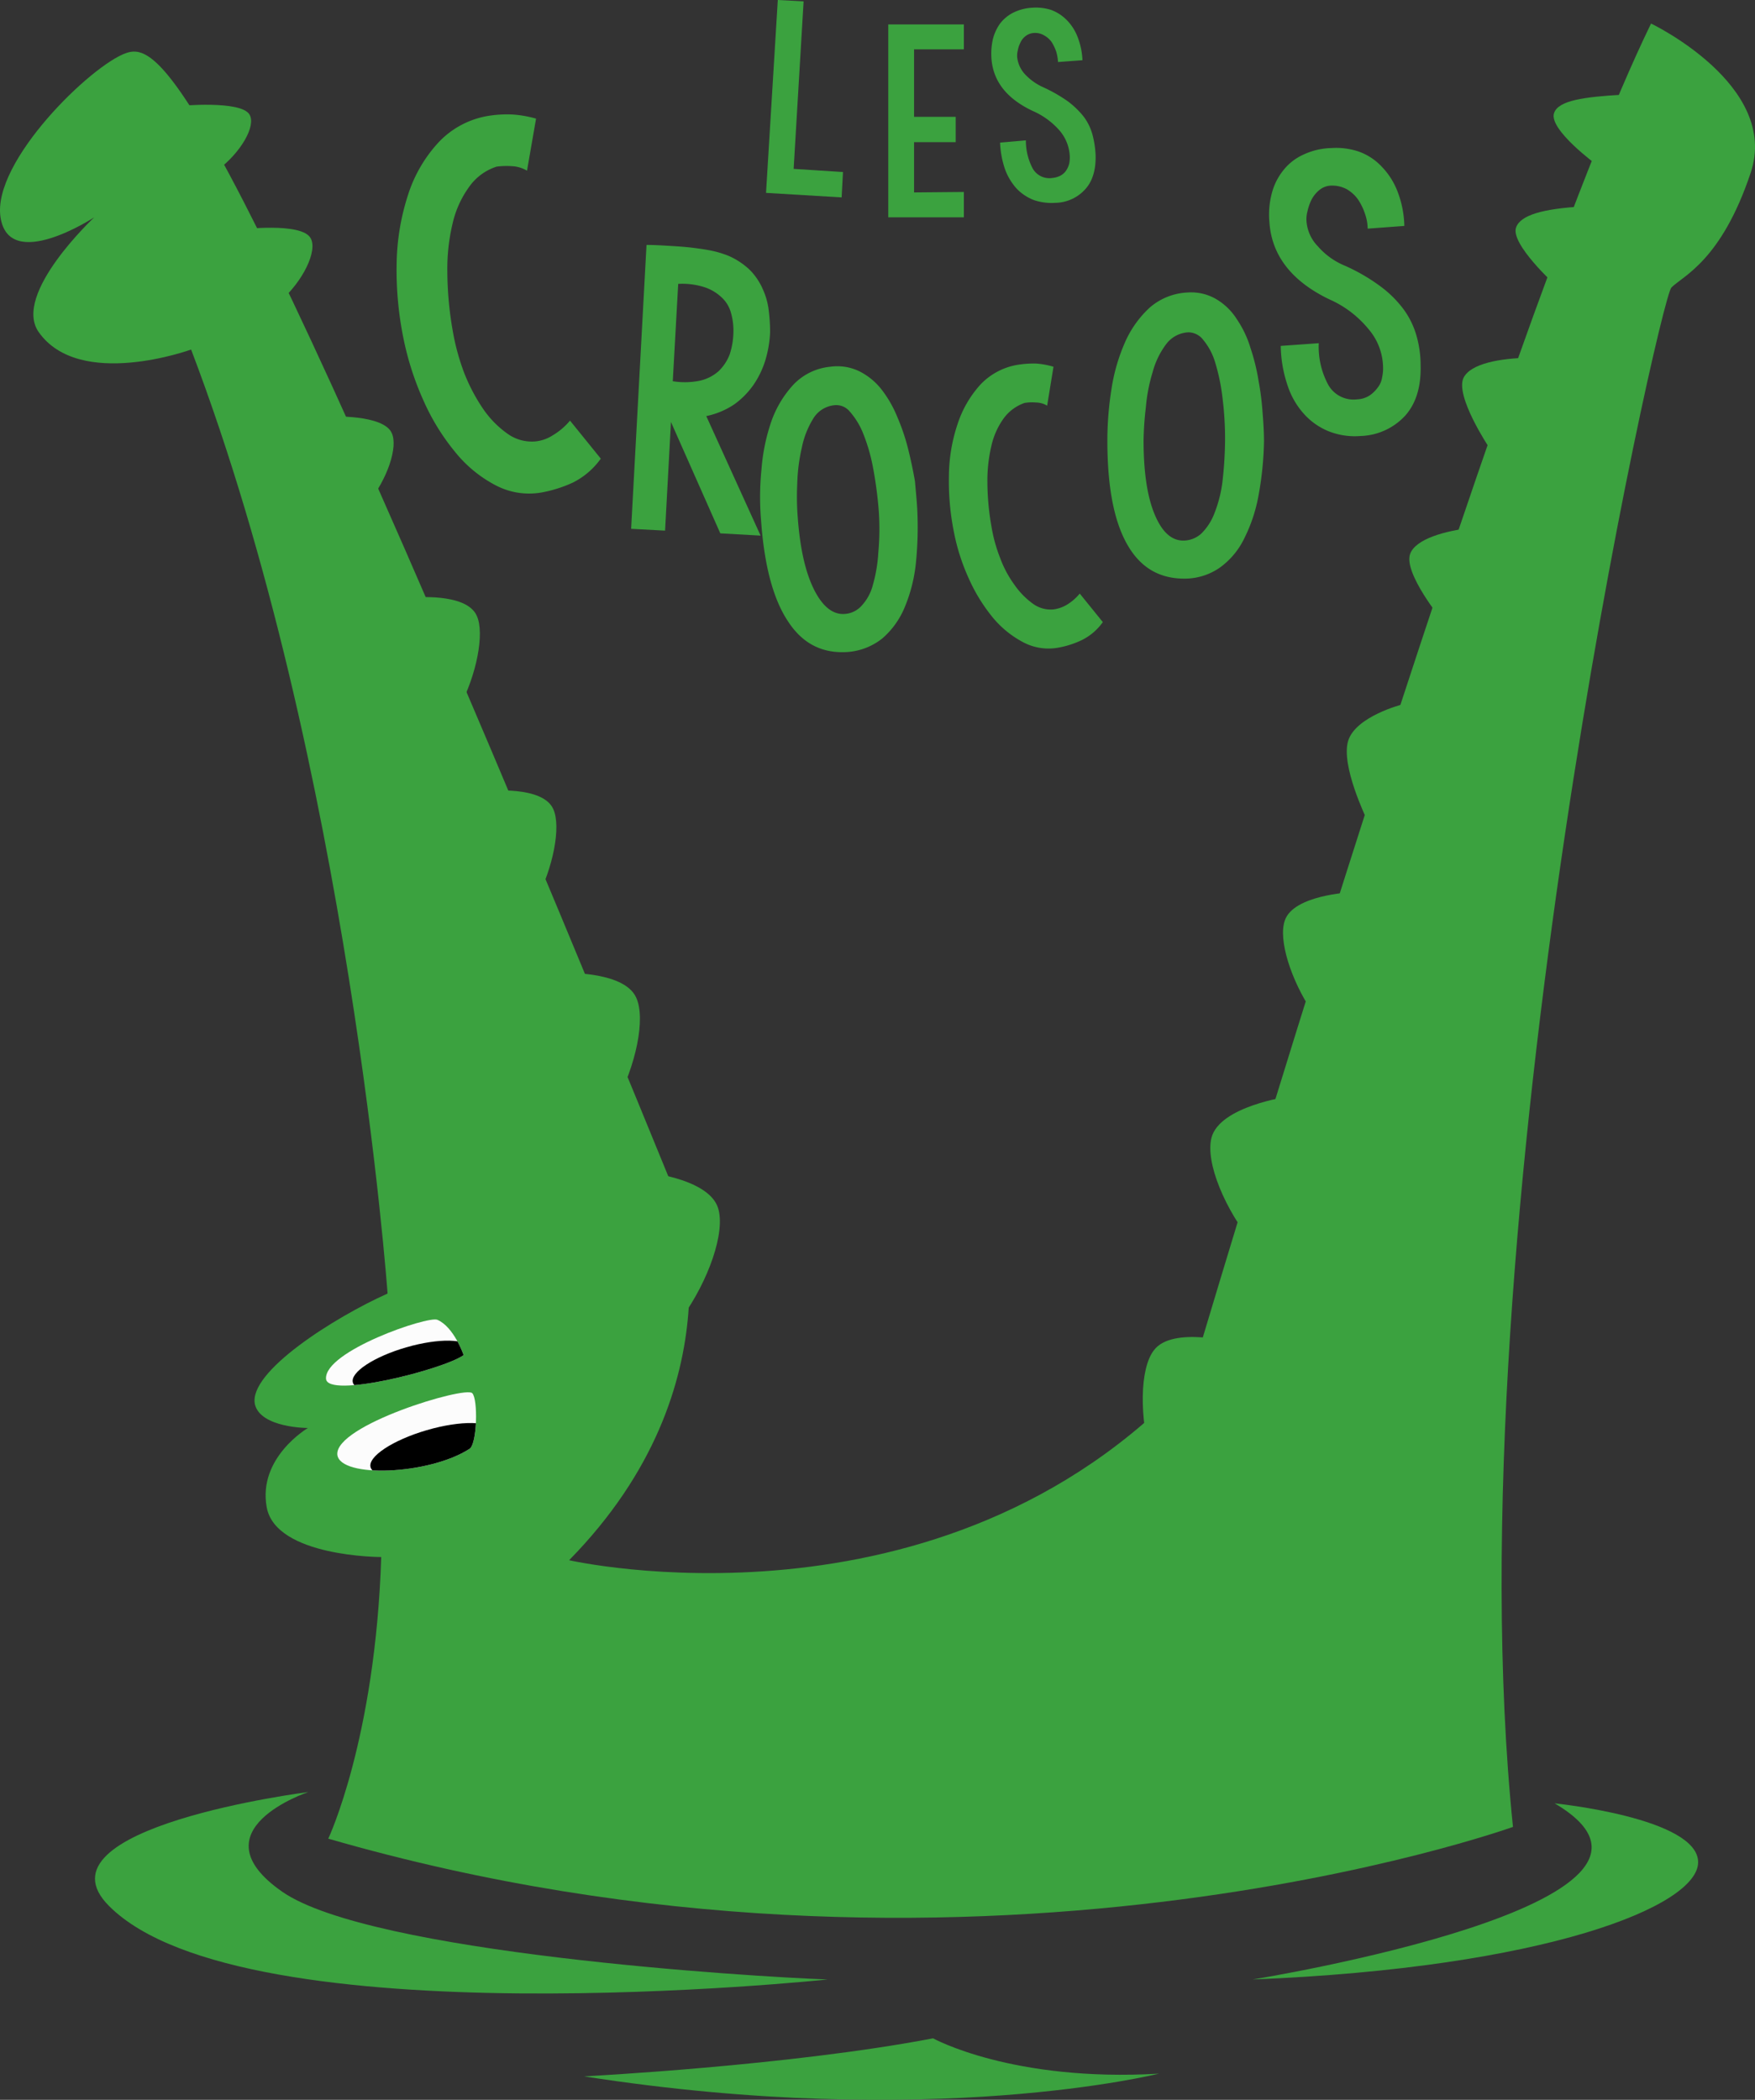 <svg xmlns="http://www.w3.org/2000/svg" xmlns:xlink="http://www.w3.org/1999/xlink" viewBox="0 0 387.68 463.782">
  <rect x="0" y="0" width="387.68" height="463.782" fill="#333333" stroke="none"/>
  <defs>
    <style>
      .cls-1 {
        fill: none;
      }

      .cls-2 {
        fill: #3ba23f;
      }

      .cls-3 {
        fill: #fcfcfc;
      }

      .cls-4 {
        clip-path: url(#clip-path);
      }

      .cls-5 {
        clip-path: url(#clip-path-2);
      }
    </style>
    <clipPath id="clip-path">
      <path class="cls-1" d="M102.416,299.3s-2.1-6.2-5.8-7.8c-2.1-.9-24.9,6.9-24.6,13C72.216,309,97.916,302.5,102.416,299.3Z"/>
    </clipPath>
    <clipPath id="clip-path-2">
      <path class="cls-1" d="M103.716,320c1.7-1.1,1.9-11,.6-12.3-1.6-1.6-30.4,7.1-29.8,13.6C75.116,326.5,94.716,325.8,103.716,320Z"/>
    </clipPath>
  </defs>
  <title>Logo_lescrocos</title>
  <g id="Calque_2" data-name="Calque 2">
    <g id="Total">
      <g id="Logo_lescrocos">
        <g id="total-2" data-name="total">
          <g>
            <path class="cls-2" d="M85.616,285.7s-8.4-116.6-43.4-208.5c0,0-24.7,9-33.7-3.9-5.8-8.4,12.3-25.3,12.3-25.3s-18.8,12.3-20.7,0,20.1-33.7,27.8-36.3c7.8-2.6,20.7,5.8,121.8,253.2,0,0,14.2,40.8-24,79.7,0,0,82.3,18.8,137.3-40.2,0,0,68-229.9,101.7-299.2,0,0,28.5,13.6,22,33s-14.9,22.7-17.5,25.3-48.6,207.3-35,340c0,0-120.5,43.4-261.7,2.6,0,0,10.4-22,11.7-62.2,0,0-23.3,0-25.3-11s9.1-17.5,9.1-17.5-10.4,0-11.7-5.2C54.716,303,74.016,290.9,85.616,285.7Z"/>
            <path class="cls-2" d="M68.116,395.8s-25.3,8.4-5.8,22,103.6,18.8,120.5,19.4c0,0-128.9,13.6-158.7-16.2C6.616,403.6,68.116,395.8,68.116,395.8Z"/>
            <path class="cls-2" d="M276.716,437.2s104.3-16.8,66.7-38.9c0,0,31.7,3.2,31.7,13C375.116,421,341.416,434.6,276.716,437.2Z"/>
            <path class="cls-2" d="M129.016,458.6s45.2-2.3,77.1-8.4c0,0,17.5,9.7,49.9,7.8C255.916,458,205.916,470.6,129.016,458.6Z"/>
            <g>
              <path class="cls-2" d="M39.616,23.4s13.6-1.3,15.5,1.9c1.5,2.5-1.9,8.4-7.1,12.3Z"/>
              <path class="cls-2" d="M53.016,50.7s13.6-1.7,15.6,1.9c1.6,2.8-1.7,9.6-6.9,14.1Z"/>
              <path class="cls-2" d="M73.016,92s11.6-.5,13.5,3.6c1.5,3.1-1,10.3-5.2,15.5Z"/>
              <path class="cls-2" d="M91.116,132s11.9-1.2,14.2,4c1.8,3.9-.1,13.2-3.8,20.1Z"/>
              <path class="cls-2" d="M108.016,174.7s11.9-1.2,14.2,4c1.8,3.9-.1,13.2-3.8,20.1Z"/>
              <path class="cls-2" d="M123.516,214.9s14.2-.7,17,5.4c2.2,4.7-.1,15.1-4.5,23.4Z"/>
              <path class="cls-2" d="M141.116,258.7s15.3,1.2,17.5,8.1c1.7,5.3-2.1,16.1-8.1,24.4Z"/>
              <path class="cls-2" d="M352.716,36.4s-10.8-7.9-9.4-11.5c1-2.7,6.5-3.5,15.3-4Z"/>
              <path class="cls-2" d="M343.616,63s-10.1-9.2-8.7-12.8c1-2.7,5.9-4.1,14.7-4.6Z"/>
              <path class="cls-2" d="M328.916,98.8s-7.6-11.4-5.6-15.4c1.6-3.1,8-4.3,14.8-4.4Z"/>
              <path class="cls-2" d="M318.616,137.1s-8.7-10.6-7.1-14.8c1.2-3.2,7.5-5.1,14.2-5.8Z"/>
              <path class="cls-2" d="M309.716,155.6s-10.2,2.6-11.9,8c-1.7,5.5,4.1,17.2,3.9,17Z"/>
              <path class="cls-2" d="M298.216,197.1s-12.5.6-14.4,6.2c-1.5,4.3,1.4,13.2,6,20.1Z"/>
              <path class="cls-2" d="M284.616,242.2s-15.2,2.1-17,9.1c-1.4,5.4,3,16,9.5,23.8Z"/>
              <path class="cls-2" d="M272.916,296.6s-13.9-3.8-18,1.6c-3.2,4.1-3.2,14.9-.6,24.1Z"/>
            </g>
            <path class="cls-2" d="M177.516.3l-2.2,37,10.9.7-.3,5.6-16.7-1,2.6-42.6Z"/>
            <path class="cls-2" d="M212.916,5.4v5.5h-11V25.8h9.2v5.6h-9.2V42.5l11-.1V48h-16.7V5.4Z"/>
            <path class="cls-2" d="M233.716,13.7a10.114,10.114,0,0,0-.4-2.3,10.243,10.243,0,0,0-1-2.1,4.978,4.978,0,0,0-1.7-1.5,3.874,3.874,0,0,0-2.4-.5,3.25,3.25,0,0,0-1.7.7,3.599,3.599,0,0,0-1.1,1.4,6.357,6.357,0,0,0-.6,1.8,4.454,4.454,0,0,0-.1,1.6,6.612,6.612,0,0,0,1.7,3.6,12.598,12.598,0,0,0,4.1,2.9,33.493,33.493,0,0,1,5.4,3.1,18.933,18.933,0,0,1,3.5,3.4,11.78,11.78,0,0,1,1.9,3.9,21.179,21.179,0,0,1,.7,4.5c.1,3.1-.6,5.7-2.2,7.5a9.071,9.071,0,0,1-6.7,3.1,12.172,12.172,0,0,1-4.7-.6,10.476,10.476,0,0,1-3.8-2.5,12.99,12.99,0,0,1-2.6-4.3,20.647,20.647,0,0,1-1.1-5.9l5.7-.5a13.147,13.147,0,0,0,1.5,6.2,4.239,4.239,0,0,0,4.4,2.1,4.728,4.728,0,0,0,1.9-.6,3.447,3.447,0,0,0,1.2-1.2,4.715,4.715,0,0,0,.6-1.5,7.568,7.568,0,0,0,.1-1.5,9.386,9.386,0,0,0-2.2-5.6,16.717,16.717,0,0,0-6-4.4c-5.7-2.7-8.7-6.5-9.1-11.5a14.796,14.796,0,0,1,.3-4.3,10.192,10.192,0,0,1,1.6-3.5,8.492,8.492,0,0,1,2.9-2.4,10.87,10.87,0,0,1,4.3-1.1,11.016,11.016,0,0,1,4.1.5,9.49,9.49,0,0,1,3.4,2.2,10.771,10.771,0,0,1,2.4,3.7,15.954,15.954,0,0,1,1.1,5.2Z"/>
            <path class="cls-2" d="M116.416,37.7a7.159,7.159,0,0,0-3.4-1,17.04,17.04,0,0,0-3.3.1,11.842,11.842,0,0,0-6.1,4.5,22.147,22.147,0,0,0-3.6,7.9,43.467,43.467,0,0,0-1.2,10.8,77.773,77.773,0,0,0,1.2,13.1,50.17,50.17,0,0,0,2.5,9.2,40.123,40.123,0,0,0,4.2,8,21.766,21.766,0,0,0,5.4,5.5,9.195,9.195,0,0,0,6.1,1.7,8.623,8.623,0,0,0,3.8-1.3,14.908,14.908,0,0,0,3.9-3.3l6.8,8.4a16.785,16.785,0,0,1-6.2,5.3,28.866,28.866,0,0,1-6.5,2.1,15.873,15.873,0,0,1-10.5-1.5,28.256,28.256,0,0,1-9-7.4,48.883,48.883,0,0,1-7-11.4,64.437,64.437,0,0,1-4.4-13.7,75.303,75.303,0,0,1-1.5-16.4,51.458,51.458,0,0,1,2.5-15.2,30.872,30.872,0,0,1,6.8-11.7,19.379,19.379,0,0,1,11.6-5.9,25.723,25.723,0,0,1,4.8-.2,24.922,24.922,0,0,1,5.1.9Z"/>
            <path class="cls-2" d="M139.416,116.8l3.4-62.7c1.7,0,3.3.1,5,.2s3.3.2,5,.4c1.6.2,3.1.4,4.5.7a22.156,22.156,0,0,1,3.6,1.1,16.063,16.063,0,0,1,4.8,3.2,14.026,14.026,0,0,1,2.8,4.2,15.681,15.681,0,0,1,1.3,4.7,38.663,38.663,0,0,1,.3,4.8,25.097,25.097,0,0,1-1,6,19.913,19.913,0,0,1-2.6,5.5,17.931,17.931,0,0,1-4.3,4.4,17.317,17.317,0,0,1-6.2,2.6l12,26.4-8.9-.5-10.9-24.6-1.3,24Zm22.6-43.7a14.213,14.213,0,0,0-.6-4.2,7.209,7.209,0,0,0-2.1-3.3,10.029,10.029,0,0,0-3.8-2.2,16.169,16.169,0,0,0-5.7-.7l-1.2,21.5a16.455,16.455,0,0,0,5.9-.1,9.265,9.265,0,0,0,4.2-2.1,10.083,10.083,0,0,0,2.5-3.8A17.015,17.015,0,0,0,162.016,73.1Z"/>
            <path class="cls-2" d="M202.616,112.4a78.483,78.483,0,0,1-.3,12,34.279,34.279,0,0,1-2.5,9.8,18.339,18.339,0,0,1-4.9,6.8,13.925,13.925,0,0,1-7.6,3c-5.6.4-10-1.8-13.2-6.7-3.3-4.9-5.3-12.4-6-22.4a61.016,61.016,0,0,1,.1-11.3,42.328,42.328,0,0,1,2.2-10.6,23.42,23.42,0,0,1,4.9-8.1,12.969,12.969,0,0,1,8.1-3.9,11.159,11.159,0,0,1,6.4,1,14.422,14.422,0,0,1,4.9,4,25.63,25.63,0,0,1,3.5,6.1,45.637,45.637,0,0,1,2.4,7.1c.6,2.4,1.1,4.8,1.5,7.1C202.316,108.6,202.516,110.6,202.616,112.4Zm-8.5.4a87.73,87.73,0,0,0-1.3-9.7,39.618,39.618,0,0,0-2.2-7.5,16.582,16.582,0,0,0-2.9-4.7,3.845,3.845,0,0,0-3.4-1.4,6.155,6.155,0,0,0-4.7,3,19.453,19.453,0,0,0-2.5,6.4,39.684,39.684,0,0,0-1,7.9,59.098,59.098,0,0,0,.1,7.4c.5,6.9,1.7,12.2,3.6,16s4.2,5.6,6.8,5.4a5.454,5.454,0,0,0,3.7-1.8,10.612,10.612,0,0,0,2.5-4.6,32.665,32.665,0,0,0,1.2-7.1A56.903,56.903,0,0,0,194.116,112.8Z"/>
            <path class="cls-2" d="M231.316,89.6a4.895,4.895,0,0,0-2.5-.7,9.815,9.815,0,0,0-2.5.1,9.612,9.612,0,0,0-4.6,3.4,16.598,16.598,0,0,0-2.7,6,33.459,33.459,0,0,0-.9,8.1,57.592,57.592,0,0,0,.9,9.8,33.664,33.664,0,0,0,1.9,6.9,24.346,24.346,0,0,0,3.2,6,17.386,17.386,0,0,0,4,4.1,6.658,6.658,0,0,0,4.6,1.3,7.718,7.718,0,0,0,2.9-1,11.063,11.063,0,0,0,2.9-2.5l5.1,6.3a12.454,12.454,0,0,1-4.7,4,19.993,19.993,0,0,1-4.9,1.6,11.967,11.967,0,0,1-7.9-1.1,22.003,22.003,0,0,1-6.8-5.5,38.003,38.003,0,0,1-5.3-8.6,45.851,45.851,0,0,1-3.3-10.3,57.229,57.229,0,0,1-1.1-12.4,36.77,36.77,0,0,1,1.9-11.4,23.99,23.99,0,0,1,5.1-8.8,14.579,14.579,0,0,1,8.7-4.4,21.738,21.738,0,0,1,3.6-.2,18.008,18.008,0,0,1,3.8.7Z"/>
            <path class="cls-2" d="M279.216,97.5a72.599,72.599,0,0,1-1.2,11.9,34.903,34.903,0,0,1-3.2,9.6,17.111,17.111,0,0,1-5.4,6.4,13.604,13.604,0,0,1-7.8,2.4c-5.6,0-9.8-2.5-12.7-7.7s-4.3-12.8-4.3-22.8a72.681,72.681,0,0,1,.9-11.3,40.709,40.709,0,0,1,3-10.4,22.956,22.956,0,0,1,5.5-7.7,13.678,13.678,0,0,1,8.4-3.3,10.934,10.934,0,0,1,6.3,1.5,13.5,13.5,0,0,1,4.5,4.4,22.984,22.984,0,0,1,3,6.3,45.78,45.78,0,0,1,1.8,7.3,61.562,61.562,0,0,1,.9,7.2C279.116,93.7,279.216,95.8,279.216,97.5Zm-8.6-.2a72.105,72.105,0,0,0-.6-9.7,43.738,43.738,0,0,0-1.6-7.6,13.979,13.979,0,0,0-2.6-4.9,4.162,4.162,0,0,0-3.3-1.7,6.514,6.514,0,0,0-4.9,2.6,17.92,17.92,0,0,0-3,6.2,37.197,37.197,0,0,0-1.5,7.8,68.867,68.867,0,0,0-.5,7.3q0,10.35,2.4,16.2c1.6,3.9,3.7,5.9,6.4,5.9a5.973,5.973,0,0,0,3.9-1.5,12.467,12.467,0,0,0,2.9-4.4,28.746,28.746,0,0,0,1.8-6.9A85.514,85.514,0,0,0,270.616,97.3Z"/>
            <path class="cls-2" d="M302.116,50.5a10.039,10.039,0,0,0-.6-3.3,12.762,12.762,0,0,0-1.5-3.1,7.914,7.914,0,0,0-2.5-2.3,6.849,6.849,0,0,0-3.6-.8,4.303,4.303,0,0,0-2.5,1,6.845,6.845,0,0,0-1.7,2.1,11.422,11.422,0,0,0-.9,2.6,6.491,6.491,0,0,0-.2,2.3,8.875,8.875,0,0,0,2.5,5.4,15.964,15.964,0,0,0,6,4.3,41.173,41.173,0,0,1,7.9,4.6,24.608,24.608,0,0,1,5.1,5.1,18.316,18.316,0,0,1,2.8,5.8,23.909,23.909,0,0,1,.9,6.6c.1,4.6-1,8.3-3.4,11a13.98,13.98,0,0,1-9.9,4.5,15.661,15.661,0,0,1-6.9-1,14.728,14.728,0,0,1-5.5-3.8,17.41,17.41,0,0,1-3.7-6.4,28.196,28.196,0,0,1-1.5-8.7l8.4-.6a17.652,17.652,0,0,0,2.1,9.2,6.413,6.413,0,0,0,6.4,3.2,5.459,5.459,0,0,0,2.8-.9,7.69,7.69,0,0,0,1.8-1.8,4.69,4.69,0,0,0,.9-2.2,8.953,8.953,0,0,0,.2-2.3,13.27,13.27,0,0,0-3.2-8.3,23.268,23.268,0,0,0-8.7-6.6c-8.3-4-12.7-9.7-13.2-17a18.358,18.358,0,0,1,.5-6.3,13.515,13.515,0,0,1,2.5-5.1,11.802,11.802,0,0,1,4.4-3.5,15.382,15.382,0,0,1,6.3-1.5,15.553,15.553,0,0,1,6.1.8,12.862,12.862,0,0,1,5,3.3,16.212,16.212,0,0,1,3.5,5.5,22.331,22.331,0,0,1,1.5,7.6Z"/>
          </g>
        </g>
        <g id="yeux">
          <g>
            <path id="_Masque_3" data-name=" Masque 3" class="cls-3" d="M102.416,299.3s-2.1-6.2-5.8-7.8c-2.1-.9-24.9,6.9-24.6,13C72.216,309,97.916,302.5,102.416,299.3Z"/>
            <g class="cls-4">
              <ellipse cx="90.921" cy="301.613" rx="13.5" ry="4.2" transform="translate(-80.154 37.094) rotate(-16.117)"/>
            </g>
          </g>
          <g>
            <path id="_Masque_4" data-name=" Masque 4" class="cls-3" d="M103.716,320c1.7-1.1,1.9-11,.6-12.3-1.6-1.6-30.4,7.1-29.8,13.6C75.116,326.5,94.716,325.8,103.716,320Z"/>
            <g class="cls-5">
              <ellipse cx="95.501" cy="320.103" rx="14.2" ry="4.4" transform="translate(-85.809 39.544) rotate(-16.26)"/>
            </g>
          </g>
        </g>
      </g>
    </g>
  </g>
</svg>

